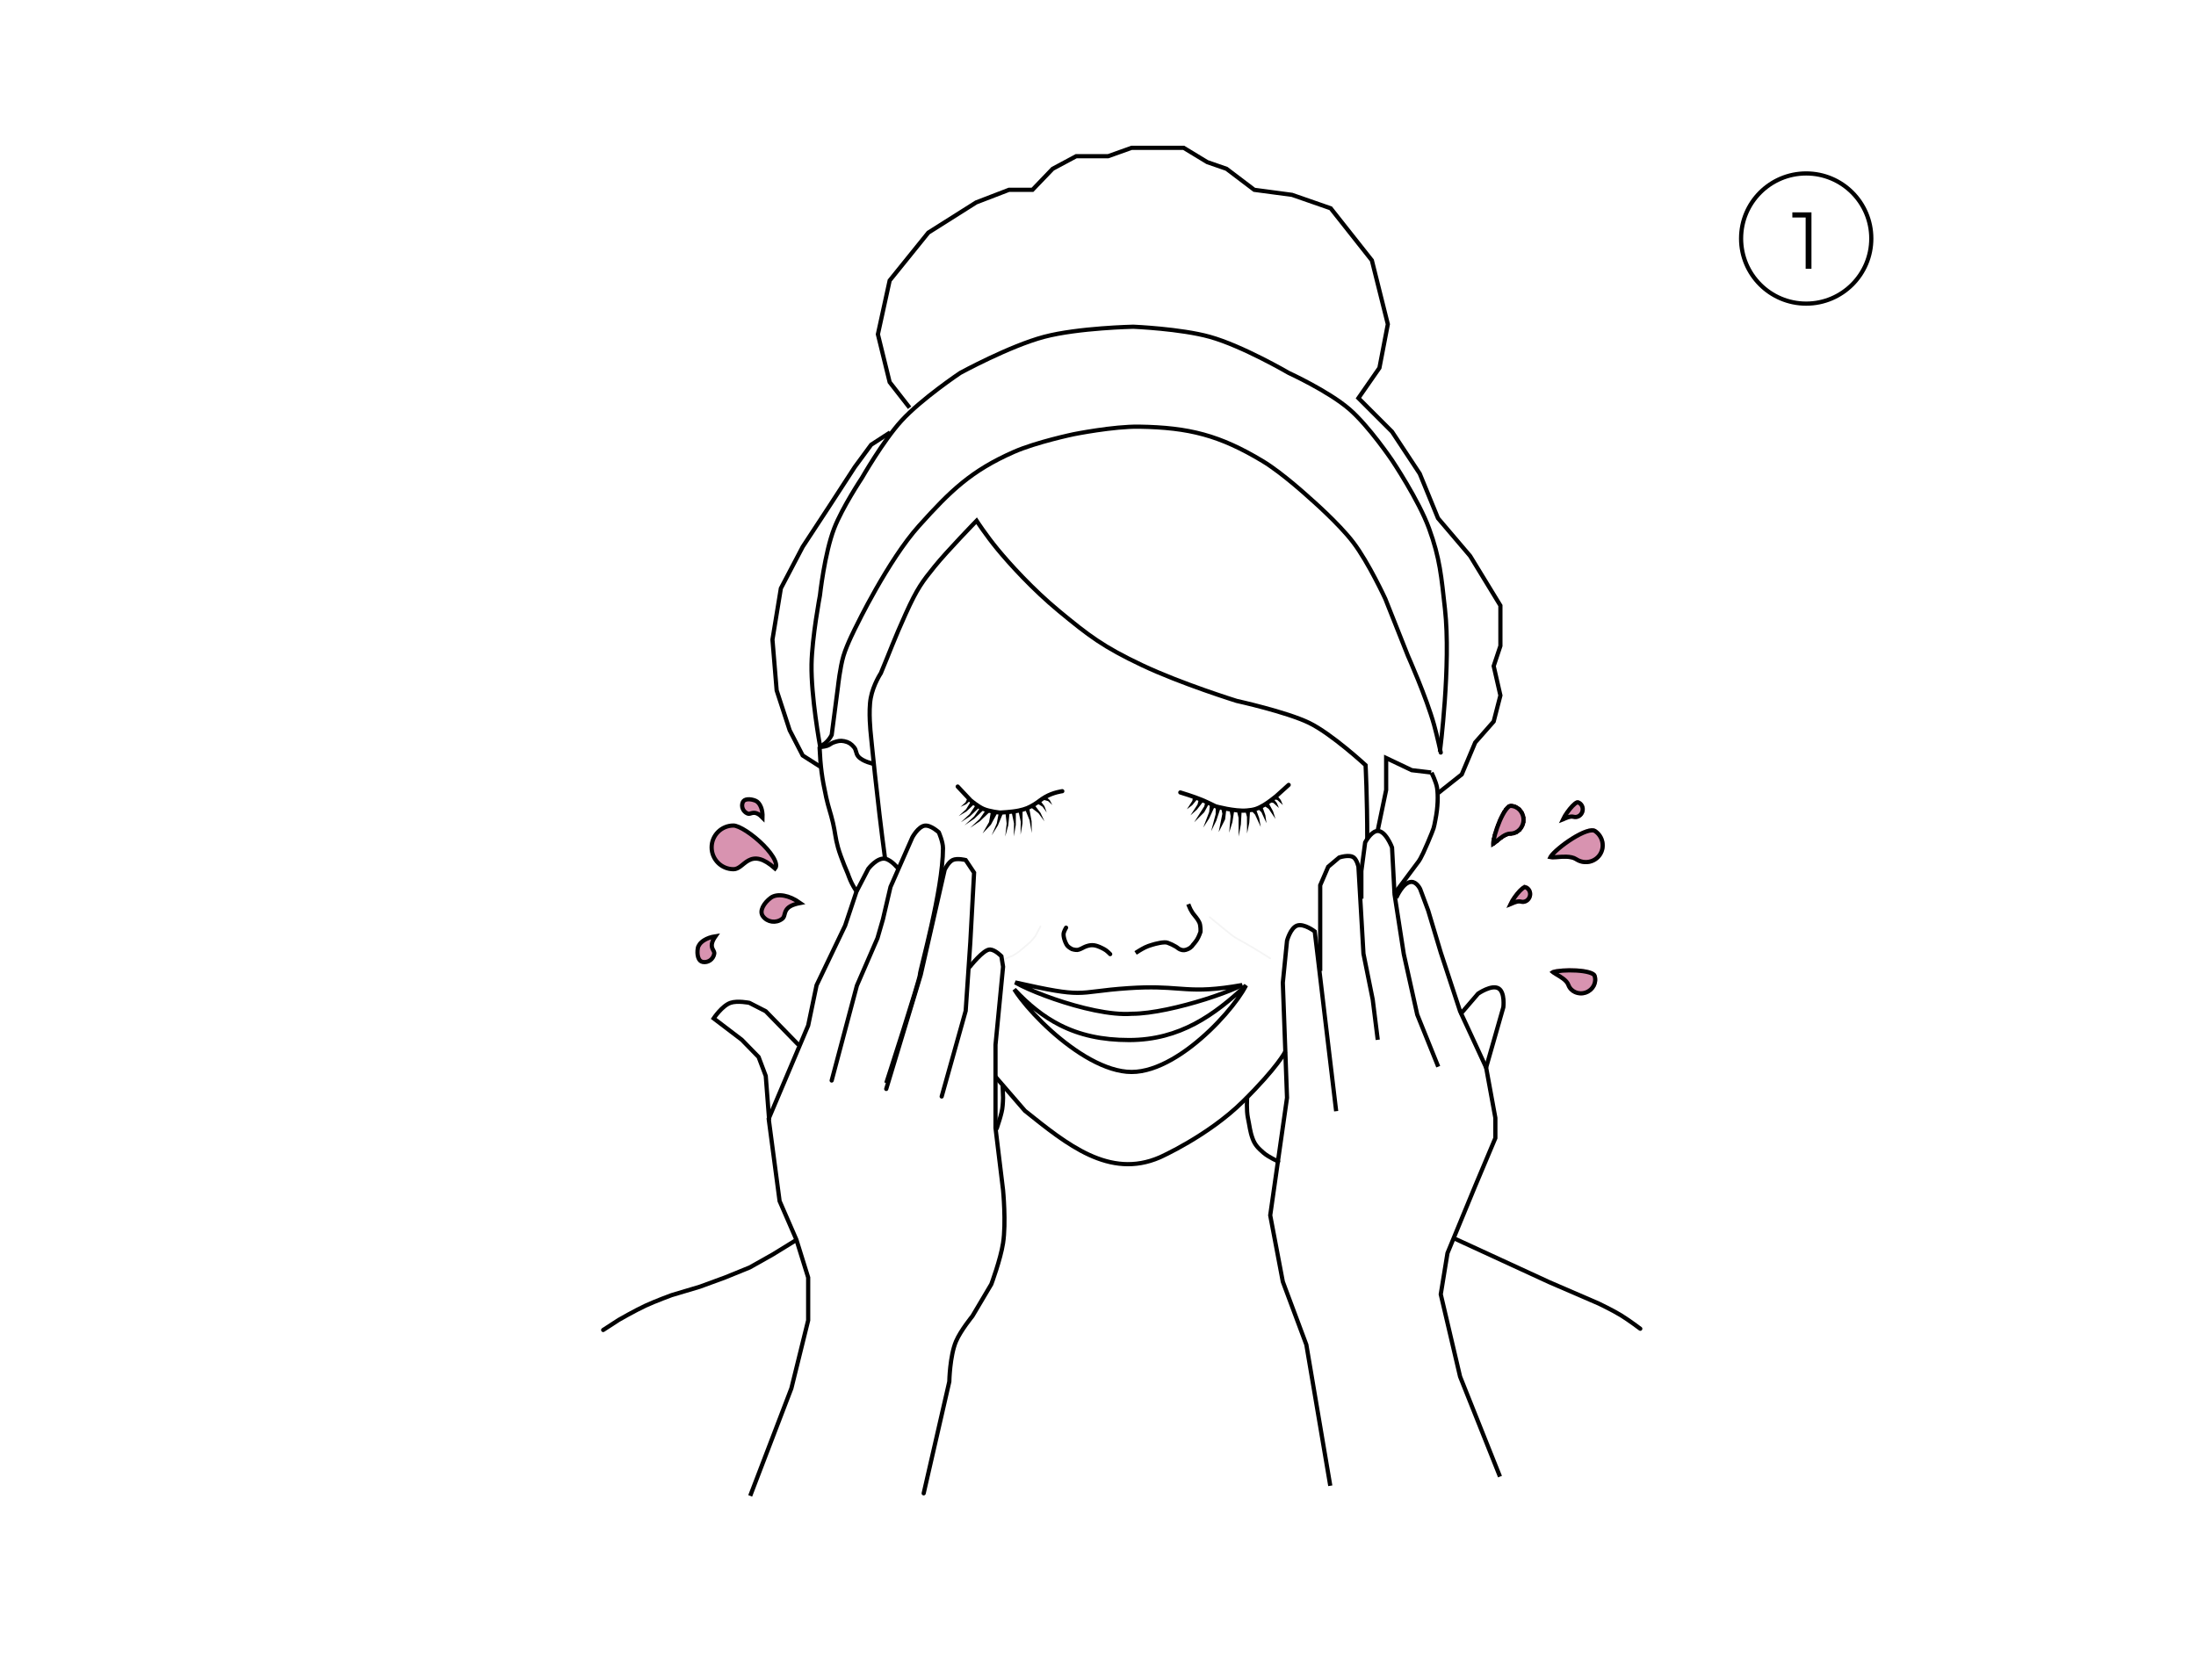 <svg xmlns="http://www.w3.org/2000/svg" fill="none" viewBox="0 0 2614 2000" height="2000" width="2614">
<rect fill="white" height="2000" width="2614"></rect>
<path stroke-width="5" stroke="black" d="M1483.14 1173.28C1483.04 1173.49 1482.92 1173.71 1482.81 1173.94C1480.63 1178.19 1477.42 1183.35 1473.33 1189.07C1465.14 1200.5 1453.54 1214.04 1439.95 1227.02C1426.35 1240 1410.82 1252.35 1394.79 1261.44C1378.73 1270.54 1362.35 1276.29 1347 1276.29C1331.64 1276.29 1314.84 1270.54 1298.16 1261.42C1281.51 1252.32 1265.17 1239.96 1250.75 1226.97C1236.34 1213.99 1223.93 1200.43 1215.14 1189C1212.07 1185 1209.45 1181.28 1207.35 1177.96C1224.44 1196.28 1241.98 1210.43 1261.63 1220.41C1285.26 1232.4 1311.78 1238.29 1344 1238.29C1404.93 1238.29 1445.99 1207.89 1483.14 1173.28Z"></path>
<path stroke-width="5" stroke="black" d="M1208.42 1169.7C1250.34 1179.14 1268.14 1182.12 1282.69 1182.12C1290.42 1182.12 1297.21 1181.28 1306.05 1180.18L1306.39 1180.14C1315.42 1179.01 1326.74 1177.61 1343.66 1176.49C1370.97 1174.69 1387.09 1175.88 1401.81 1176.97C1405.32 1177.22 1408.75 1177.48 1412.23 1177.68C1428.84 1178.66 1446.37 1178.53 1478.62 1172.79C1476.66 1173.83 1474.34 1174.94 1471.71 1176.12C1462.36 1180.3 1449.34 1185.13 1434.81 1189.72C1405.67 1198.92 1370.85 1207 1347.5 1207H1347.4L1347.3 1207.01C1322.35 1208.96 1285.65 1200.07 1254.94 1189.49C1239.64 1184.22 1225.96 1178.58 1216.13 1173.77C1213.17 1172.31 1210.58 1170.95 1208.42 1169.7Z"></path>
<path stroke-linecap="round" stroke-width="2" stroke-opacity="0.3" stroke="#D9D9D9" d="M1440 1092C1440 1092 1451.02 1101 1459.5 1108C1467.98 1115 1469.5 1116 1480.5 1122C1491.5 1128 1512 1141 1512 1141"></path>
<path stroke-width="5" stroke="black" d="M1351.74 1134.57C1351.74 1134.57 1358.35 1130.26 1363 1128C1365.91 1126.59 1367.92 1125.98 1371 1125C1375.13 1123.68 1386 1120.83 1390 1122.5C1396 1125 1394 1124 1399.5 1127C1401.59 1128.14 1402.5 1129.5 1405 1130.5C1408.31 1131.82 1410.74 1131.45 1414 1130C1418.5 1128 1420 1125 1420 1125C1420 1125 1423.04 1121.67 1425 1118.5C1427.17 1114.98 1429 1109.5 1429 1109.5C1429 1109.5 1429.5 1102 1427.5 1098C1425.5 1094 1422.73 1091.01 1420 1087.5C1420 1087.5 1418.03 1084.53 1417 1082.5C1415.85 1080.24 1414.5 1076.5 1414.5 1076.5"></path>
<path stroke-linecap="round" stroke-width="2" stroke-opacity="0.3" stroke="#D9D9D9" d="M1238.5 1103L1232.5 1114.5L1226.5 1121.5L1213 1133L1205.5 1138C1205.5 1138 1199.45 1139.92 1196 1142"></path>
<path stroke-linecap="round" stroke-width="5" stroke="black" d="M1321.5 1136C1321.5 1136 1318.63 1133.04 1316.5 1131.5C1313.81 1129.56 1309 1127.5 1309 1127.5C1309 1127.5 1305.14 1125.83 1302.5 1125.5C1298.99 1125.06 1296.88 1125.45 1293.5 1126.5C1291.25 1127.2 1288 1129 1288 1129C1288 1129 1284.77 1130.74 1282.5 1131C1279.95 1131.29 1276 1130 1276 1130C1276 1130 1272.64 1128.23 1271 1126.5C1268.59 1123.97 1267 1118.5 1267 1118.5C1267 1118.5 1265.78 1114.56 1266 1112C1266.27 1108.86 1269 1104.5 1269 1104.5"></path>
<path stroke-linecap="round" stroke-width="5" stroke="black" d="M976.022 888.5C985 885.5 990 875 990 875L997.511 817.25C997.511 817.25 999.9 794.785 1004 781C1008.24 766.746 1019 746 1019 746C1019 746 1057.03 667.077 1094 626C1131.42 584.425 1155.8 560.522 1207 538C1233.47 526.357 1278 517 1278 517C1278 517 1325.34 507.514 1356 508C1415.59 508.944 1451.93 518.285 1503 549C1526.83 563.333 1559 593 1559 593C1559 593 1593.49 622.887 1611 646C1629.16 669.977 1649 713 1649 713L1676 781C1676 781 1697.84 830.018 1707.03 863C1710.59 875.771 1715 896 1715 896"></path>
<path stroke-width="5" stroke="black" d="M976.005 887.5C976.005 887.5 965.314 828.881 966 791C966.584 758.745 976.005 709 976.005 709C976.005 709 981.475 658.787 993 629C1002.65 604.06 1026 569 1026 569C1026 569 1051.24 524.843 1073 501C1096.77 474.963 1143 444 1143 444C1143 444 1201.9 411.843 1243 401C1283.28 390.374 1349 389 1349 389C1349 389 1405.46 391.399 1440 401C1478.89 411.813 1534 444 1534 444C1534 444 1581.18 465.629 1606 487C1629.53 507.262 1657 548 1657 548C1657 548 1688.62 595.197 1701 629C1714.14 664.887 1715.76 687.019 1720 725C1727.38 791.02 1714 895 1714 895"></path>
<path stroke-width="5" stroke="black" d="M1704 920C1704 920 1709.45 930.706 1710.59 937.953C1711.98 946.749 1711.61 961.306 1708.71 975.601C1706.44 986.777 1708.04 983.025 1699.58 1003.19C1691.12 1023.35 1688.3 1026.03 1688.3 1026.03L1659.58 1064.5"></path>
<path stroke-width="5" stroke="black" d="M1703.58 919.733L1680.5 917L1650 902.5L1650 940.5L1640 988.5"></path>
<path stroke-width="5" stroke="black" d="M1711.71 944.404L1740 922L1756 884L1778 859L1786 828L1778 793L1786 769L1786 721L1750 662L1711.71 617L1690 564L1657 514L1617 474L1642 438L1652 386L1633 310L1584 248L1538 232L1493 226L1460 201L1437 193L1409 176L1380 176L1347 176L1319 186L1281 186L1253 201L1229 226L1201 226L1162 241L1105 277L1059 334L1045 398L1059 455L1082.71 485.404"></path>
<path stroke-width="5" stroke="black" d="M976.511 912.898L955.5 899.5L940 869.5L924.5 822L919.5 761.5L929.5 700.5L955.5 651L986 604.5L1017.5 556L1037 529.5L1059.51 514.898"></path>
<path stroke-width="5" stroke="black" d="M975.54 889.196C976.622 912.926 978.388 926.302 983.5 949.5C986.109 961.341 988.733 967.695 991.5 979.5C994.182 990.946 994.311 997.684 997.5 1009C1001.12 1021.85 1009.5 1041 1009.5 1041C1009.5 1041 1013 1052.4 1020.5 1062.5"></path>
<path stroke-width="5" stroke="black" d="M975 889.523C975 889.523 980.939 889.2 984.5 888C987.796 886.889 989.112 885.017 992.405 883.899C997.092 882.31 1000.16 881.477 1005 882.5C1010.15 883.588 1013.08 885.526 1016.5 889.523C1019.56 893.102 1018.54 896.834 1021.5 900.5C1026.58 906.798 1040.15 909.523 1040.15 909.523"></path>
<path stroke-width="5" stroke="black" d="M893 1781L942 1653L962 1572L962 1521L948 1476L928 1430L914.999 1332L962 1221L972 1173L1006 1102L1019.5 1061.5L1033.5 1034.5C1033.5 1034.5 1044.24 1020.27 1054 1022.5C1061.46 1024.2 1069.5 1034.5 1069.5 1034.5"></path>
<path stroke-linecap="round" stroke-width="5" stroke="black" d="M1099.5 1777.96L1130 1645C1130 1645 1130.55 1614.48 1138 1597C1143.47 1584.14 1157.5 1567 1157.5 1567L1180 1529C1180 1529 1190.95 1499.67 1194 1480C1197.77 1455.69 1194 1417 1194 1417L1185 1343L1185 1280.5L1185 1244L1194 1151L1192 1138.5C1192 1138.5 1184.62 1130.79 1178.5 1130.5C1170.76 1130.14 1154.5 1151 1154.5 1151"></path>
<path stroke-linecap="round" stroke-width="5" stroke="black" d="M1120.93 1305.5L1149.5 1203.5L1155 1122L1159.5 1039L1149.5 1024C1149.5 1024 1139.45 1021.37 1134 1024C1128.75 1026.53 1124.5 1035.5 1124.5 1035.5L1096 1160.5L1054.93 1296.5"></path>
<path fill="black" d="M987.561 1285.86C987.206 1287.19 988.001 1288.56 989.335 1288.92C990.67 1289.27 992.039 1288.48 992.393 1287.14L987.561 1285.86ZM1101 982.999L1101.28 985.484L1101 982.999ZM1117.5 991L1119.79 989.986L1119.58 989.523L1119.21 989.176L1117.5 991ZM1086 997L1083.8 995.817L1083.75 995.903L1083.71 995.991L1086 997ZM1060 1056L1057.71 1054.99L1057.62 1055.2L1057.57 1055.43L1060 1056ZM1020 1173.5L1017.71 1172.5L1017.63 1172.68L1017.58 1172.86L1020 1173.5ZM1044.5 1117L1046.79 1117.99L1046.86 1117.85L1046.9 1117.69L1044.5 1117ZM1051 1094.5L1053.4 1095.19L1053.42 1095.13L1053.43 1095.07L1051 1094.5ZM1122.5 1010L1125 1010.01L1122.5 1010ZM1117.5 991C1119.21 989.176 1119.21 989.176 1119.21 989.175C1119.21 989.175 1119.21 989.175 1119.21 989.174C1119.21 989.173 1119.21 989.173 1119.21 989.172C1119.2 989.17 1119.2 989.167 1119.2 989.164C1119.19 989.158 1119.18 989.15 1119.17 989.139C1119.15 989.119 1119.12 989.09 1119.08 989.054C1119 988.981 1118.88 988.879 1118.74 988.75C1118.45 988.493 1118.03 988.132 1117.51 987.705C1116.47 986.852 1115 985.718 1113.28 984.604C1111.57 983.496 1109.57 982.373 1107.47 981.576C1105.38 980.787 1103.04 980.256 1100.72 980.515L1101.28 985.484C1102.52 985.346 1104.02 985.615 1105.69 986.252C1107.35 986.881 1109.03 987.808 1110.56 988.799C1112.08 989.785 1113.4 990.8 1114.34 991.572C1114.81 991.956 1115.18 992.276 1115.43 992.497C1115.55 992.608 1115.65 992.693 1115.71 992.749C1115.74 992.777 1115.76 992.798 1115.78 992.81C1115.78 992.817 1115.79 992.821 1115.79 992.823C1115.79 992.824 1115.79 992.825 1115.79 992.825C1115.79 992.825 1115.79 992.825 1115.79 992.825C1115.79 992.825 1115.79 992.825 1115.79 992.825C1115.79 992.824 1115.79 992.824 1117.5 991ZM1100.72 980.515C1098.11 980.806 1095.76 982.069 1093.78 983.573C1091.79 985.089 1090.02 986.972 1088.57 988.756C1087.12 990.549 1085.93 992.303 1085.11 993.603C1084.7 994.256 1084.37 994.8 1084.15 995.185C1084.04 995.377 1083.96 995.53 1083.9 995.638C1083.87 995.691 1083.84 995.734 1083.83 995.764C1083.82 995.779 1083.81 995.791 1083.81 995.8C1083.8 995.805 1083.8 995.808 1083.8 995.811C1083.8 995.813 1083.8 995.814 1083.8 995.815C1083.8 995.815 1083.8 995.816 1083.8 995.816C1083.8 995.817 1083.8 995.817 1086 997C1088.2 998.182 1088.2 998.182 1088.2 998.183C1088.2 998.183 1088.2 998.183 1088.2 998.183C1088.2 998.183 1088.2 998.183 1088.2 998.183C1088.2 998.183 1088.2 998.182 1088.2 998.18C1088.21 998.176 1088.21 998.17 1088.21 998.16C1088.23 998.14 1088.24 998.109 1088.27 998.066C1088.31 997.981 1088.39 997.852 1088.48 997.684C1088.68 997.349 1088.97 996.862 1089.34 996.271C1090.09 995.086 1091.16 993.506 1092.45 991.91C1093.76 990.305 1095.24 988.744 1096.81 987.552C1098.39 986.347 1099.9 985.637 1101.28 985.484L1100.72 980.515ZM1083.71 995.991L1057.71 1054.99L1062.29 1057.01L1088.29 998.008L1083.71 995.991ZM1017.58 1172.86L987.561 1285.86L992.393 1287.14L1022.42 1174.14L1017.58 1172.86ZM1042.21 1116L1017.71 1172.5L1022.29 1174.49L1046.79 1117.99L1042.21 1116ZM1057.57 1055.43L1048.57 1093.93L1053.43 1095.07L1062.43 1056.57L1057.57 1055.43ZM1048.6 1093.81L1042.1 1116.31L1046.9 1117.69L1053.4 1095.19L1048.6 1093.81ZM1054.98 1289.5C1057.36 1290.27 1057.36 1290.27 1057.36 1290.27C1057.36 1290.27 1057.36 1290.27 1057.36 1290.26C1057.36 1290.26 1057.36 1290.25 1057.36 1290.25C1057.37 1290.23 1057.37 1290.21 1057.38 1290.18C1057.4 1290.12 1057.43 1290.03 1057.47 1289.91C1057.55 1289.68 1057.66 1289.33 1057.81 1288.88C1058.1 1287.97 1058.53 1286.64 1059.08 1284.95C1060.17 1281.56 1061.73 1276.71 1063.61 1270.88C1067.36 1259.22 1072.37 1243.6 1077.37 1227.82C1082.38 1212.03 1087.38 1196.07 1091.14 1183.7C1093.02 1177.52 1094.59 1172.23 1095.69 1168.3C1096.24 1166.33 1096.68 1164.69 1096.98 1163.44C1097.13 1162.82 1097.25 1162.28 1097.34 1161.82C1097.42 1161.43 1097.5 1160.93 1097.5 1160.5L1092.5 1160.5C1092.5 1160.41 1092.51 1160.49 1092.43 1160.88C1092.36 1161.22 1092.26 1161.68 1092.12 1162.26C1091.84 1163.43 1091.42 1165.01 1090.87 1166.95C1089.79 1170.82 1088.23 1176.08 1086.35 1182.25C1082.61 1194.59 1077.61 1210.53 1072.61 1226.31C1067.6 1242.08 1062.6 1257.69 1058.85 1269.35C1056.98 1275.18 1055.41 1280.03 1054.32 1283.41C1053.77 1285.11 1053.34 1286.44 1053.05 1287.34C1052.9 1287.79 1052.79 1288.14 1052.71 1288.37C1052.68 1288.49 1052.65 1288.58 1052.63 1288.64C1052.62 1288.67 1052.61 1288.69 1052.61 1288.71C1052.6 1288.71 1052.6 1288.72 1052.6 1288.72C1052.6 1288.72 1052.6 1288.73 1052.6 1288.73C1052.6 1288.73 1052.6 1288.73 1054.98 1289.5ZM1097.5 1160.5C1097.5 1160.53 1097.5 1160.42 1097.55 1160.1C1097.59 1159.81 1097.66 1159.43 1097.76 1158.94C1097.95 1157.97 1098.24 1156.68 1098.61 1155.08C1099.35 1151.88 1100.42 1147.54 1101.7 1142.31C1104.27 1131.86 1107.7 1117.9 1111.13 1102.54C1117.99 1071.89 1124.92 1035.39 1125 1010.01L1120 1009.99C1119.93 1034.76 1113.11 1070.76 1106.25 1101.45C1102.83 1116.75 1099.41 1130.67 1096.85 1141.12C1095.57 1146.34 1094.49 1150.71 1093.74 1153.94C1093.36 1155.56 1093.06 1156.92 1092.85 1157.97C1092.67 1158.92 1092.5 1159.86 1092.5 1160.5L1097.5 1160.5ZM1125 1010.01C1125.01 1005.74 1123.65 1000.67 1122.38 996.838C1121.74 994.885 1121.09 993.181 1120.61 991.965C1120.36 991.356 1120.16 990.867 1120.02 990.528C1119.95 990.358 1119.89 990.226 1119.85 990.134C1119.83 990.089 1119.81 990.053 1119.8 990.028C1119.8 990.016 1119.79 990.006 1119.79 989.999C1119.79 989.996 1119.79 989.993 1119.79 989.991C1119.79 989.99 1119.79 989.989 1119.79 989.988C1119.79 989.988 1119.79 989.987 1119.79 989.987C1119.79 989.987 1119.79 989.986 1117.5 991C1115.21 992.014 1115.21 992.013 1115.21 992.013C1115.21 992.013 1115.21 992.013 1115.21 992.013C1115.21 992.013 1115.21 992.013 1115.21 992.013C1115.22 992.014 1115.22 992.015 1115.22 992.017C1115.22 992.021 1115.22 992.028 1115.23 992.037C1115.23 992.056 1115.25 992.085 1115.26 992.124C1115.3 992.202 1115.35 992.32 1115.41 992.475C1115.54 992.786 1115.73 993.242 1115.96 993.815C1116.42 994.962 1117.03 996.57 1117.64 998.407C1118.87 1002.16 1120.01 1006.58 1120 1009.99L1125 1010.01Z"></path>
<path stroke-linecap="round" stroke-width="5" stroke="black" d="M949.5 1243L911.5 1204L892 1194C892 1194 877.796 1191.1 869.5 1194C859.455 1197.51 849.5 1212.5 849.5 1212.5L883 1238L903 1258.5L911.5 1281L915.461 1332.19"></path>
<path stroke-width="5" stroke="black" d="M1785.51 1758.08L1738 1639L1715 1541L1723 1492L1756 1412L1780 1355L1780 1331L1769 1271L1738 1204L1715 1134L1700 1084L1690.5 1058.5C1690.5 1058.5 1686.46 1049.83 1680 1050C1669.78 1050.28 1662 1069 1662 1069"></path>
<path stroke-linecap="round" stroke-width="5" stroke="black" d="M1769 1271L1789.51 1199.17C1789.51 1199.17 1791.59 1181.76 1784.01 1176.92C1775.82 1171.69 1759.43 1183.05 1759.43 1183.05L1739.42 1206.36"></path>
<path stroke-width="5" stroke="black" d="M1583.5 1768.99L1555 1601L1527 1526L1512 1447L1532 1307L1527 1170L1532 1120C1532 1120 1536.03 1104.81 1544 1102C1552.15 1099.12 1565 1109 1565 1109L1577 1210L1590.5 1322.99"></path>
<path stroke-width="5" stroke="black" d="M1571.5 1156L1571.5 1100L1571.5 1054L1581 1032L1594 1021C1594 1021 1606.11 1016.8 1611.5 1021C1615.29 1023.95 1617 1032 1617 1032L1623 1135.5L1634 1190L1640 1238"></path>
<path stroke-width="5" stroke="black" d="M1620.5 1070L1620.5 1037L1625 1003C1625 1003 1631.22 991.1 1638.5 989.5C1648.84 987.227 1657 1009 1657 1009L1660 1065L1671 1136L1687 1208L1712 1270"></path>
<path stroke-linecap="round" stroke-width="5" stroke="black" d="M1140 936.5L1155.5 953C1155.5 953 1164.06 960.151 1170.5 963C1177.82 966.239 1190.5 967.5 1190.5 967.5C1190.5 967.5 1204.6 966.817 1213 965C1220.69 963.335 1224.82 961.658 1231.5 957.5C1237.04 954.053 1238.36 952.285 1244 949C1253.79 943.298 1264.5 942 1264.5 942"></path>
<path stroke-linecap="round" stroke-width="5" stroke="black" d="M1404.97 943.501C1404.97 943.501 1421.08 948.34 1431 952.5C1437.36 955.169 1447 960 1447 960C1447 960 1469.47 966.228 1484 965C1492.97 964.242 1496.74 963.062 1504.5 958.5C1510.33 955.07 1519 948 1519 948L1533.97 934.501"></path>
<path stroke-width="5" stroke="black" d="M1530 1252C1530 1252 1521 1270.5 1479.5 1311.5C1438 1352.5 1380.5 1378 1380.5 1378C1320.5 1404 1270 1362.5 1220 1322.5L1185 1282M1627.5 999.5C1627.5 949 1625.5 911 1625.5 911C1625.5 911 1585 873.5 1558 860.5C1531 847.5 1472 834.5 1472 834.5C1472 834.5 1406 814 1359.5 792C1313 770 1296.09 756.875 1260.5 727.5C1229.3 701.746 1201.5 671 1187.5 654C1173.5 637 1162.5 620 1162.5 620C1162.5 620 1127 656.5 1112.5 674.5C1098 692.5 1092 700 1078 731C1064 762 1060.02 773.968 1048.5 801.5C1048.5 801.5 1039.5 815 1036.5 831C1033.5 847 1036.5 873.5 1036.5 873.5C1036.5 873.5 1044.12 953.017 1053.5 1022"></path>
<path fill="black" d="M1143.36 960.658L1149.38 955.251L1152.71 948L1156.33 951.736L1150.21 957.433L1143.36 960.658Z"></path>
<path fill="black" d="M1141.08 971.704L1150 963.5L1155.99 953.676L1159.61 957.411L1150.5 966L1141.08 971.704Z"></path>
<path fill="black" d="M1143.75 978.987L1154.26 969.241L1161.71 958L1165.33 961.736L1154.57 971.917L1143.75 978.987Z"></path>
<path fill="black" d="M1148.13 982.608L1159.51 972.018L1167.77 960L1171.39 963.736L1159.73 974.789L1148.13 982.608Z"></path>
<path fill="black" d="M1154.81 985.608L1166.19 975.018L1174.45 963L1178.06 966.736L1166.41 977.789L1154.81 985.608Z"></path>
<path fill="black" d="M1169.62 992.283L1177.32 978.769L1179.97 964L1187.21 967.838L1179.48 981.916L1169.62 992.283Z"></path>
<path fill="black" d="M1180.41 994.625L1186.53 980.334L1189.22 966L1194.03 967.954L1187.85 982.779L1180.41 994.625Z"></path>
<path fill="black" d="M1196.59 995.951L1198.26 980.494L1196.64 966L1201.82 966.46L1200.24 982.446L1196.59 995.951Z"></path>
<path fill="black" d="M1206.83 995.857L1207.01 980.311L1204 966.041L1209.2 966L1209.17 982.063L1206.83 995.857Z"></path>
<path fill="black" d="M1214.83 993.857L1215.01 978.311L1212 964.041L1217.2 964L1217.17 980.063L1214.83 993.857Z"></path>
<path fill="black" d="M1228.15 991.796L1225.52 976.471L1220 962.974L1225.1 962L1227.96 977.807L1228.15 991.796Z"></path>
<path fill="black" d="M1243.32 977.949L1236.12 968.204L1227 961.189L1231.1 958L1238.66 967.976L1243.32 977.949Z"></path>
<path fill="black" d="M1245.96 967.337L1241.03 960.516L1234 956.19L1238.1 953L1243.31 959.955L1245.96 967.337Z"></path>
<path fill="black" d="M1252.6 958.435L1247.63 953.801L1241 951.952L1244.37 948L1249.61 952.671L1252.6 958.435Z"></path>
<path fill="black" d="M1412.81 963.52L1419.31 953.52L1420.2 948L1425.31 951.27L1419.31 958.52L1412.81 963.52Z"></path>
<path fill="black" d="M1417.07 970.793L1425.48 957.805L1427.2 951L1432.31 954.271L1424.81 963.86L1417.07 970.793Z"></path>
<path fill="black" d="M1432.27 985.384L1439.32 966.791L1440.24 958L1445.91 960.126L1439.38 974.31L1432.27 985.384Z"></path>
<path fill="black" d="M1441.66 989.661L1447.04 969.321L1447.17 960L1453.03 961.528L1447.78 977.187L1441.66 989.661Z"></path>
<path fill="black" d="M1500.75 984.58L1493.96 969.923L1489 964.574L1494.49 962L1498.83 973.94L1500.75 984.58Z"></path>
<path fill="black" d="M1507.57 980.07L1501.61 967.167L1497 962.574L1502.49 960L1506.18 970.565L1507.57 980.07Z"></path>
<path fill="black" d="M1518.25 974.991L1510.29 963.216L1505 959.423L1510 956L1515.35 965.833L1518.25 974.991Z"></path>
<path fill="black" d="M1522.36 961.952L1515.68 955.926L1511.31 955.021L1515.33 950.485L1519.85 956.014L1522.36 961.952Z"></path>
<path fill="black" d="M1527.05 958.467L1520.37 952.441L1516 951.536L1520.02 947L1524.54 952.529L1527.05 958.467Z"></path>
<path fill="black" d="M1463.14 991.413L1464.87 971.679L1463.37 963L1469.41 963.507L1466.98 978.873L1463.14 991.413Z"></path>
<path fill="black" d="M1474.45 996.003L1474.32 973.653L1472 964.059L1478.06 964L1477.09 981.516L1474.45 996.003Z"></path>
<path fill="black" d="M1484.42 992.369L1484.31 972.56L1482 964.059L1488.06 964L1487.07 979.526L1484.42 992.369Z"></path>
<path fill="black" d="M1421.5 979L1433.5 960L1434.94 954L1439.5 956L1433.5 967L1421.5 979Z"></path>
<path fill="black" d="M1450.64 990.738L1455.01 968.908L1453.78 962.752L1459.79 963.222L1458.31 975.562L1450.64 990.738Z"></path>
<path stroke-linecap="round" stroke-width="5" stroke="black" d="M718 1583.5L736.5 1571.5C736.5 1571.5 755.659 1560.45 768.5 1554.5C780.345 1549.01 799.5 1542 799.5 1542L833 1532L863 1521L892.5 1509L920 1493.5L946 1477.5"></path>
<path stroke-linecap="round" stroke-width="5" stroke="black" d="M1193.5 1293.07L1194 1307C1194 1307 1193.86 1315.28 1193 1320.5C1192.21 1325.27 1190 1332.5 1190 1332.5L1186.5 1343.5"></path>
<path stroke-linecap="round" stroke-width="5" stroke="black" d="M1731.22 1474.55L1844 1526.5L1903 1552C1903 1552 1919.52 1559.89 1929.5 1566C1938.83 1571.71 1952.5 1582 1952.5 1582"></path>
<path stroke-linecap="round" stroke-width="5" stroke="black" d="M1484.5 1307.5C1484.5 1307.5 1483.55 1322.01 1485.45 1331C1487.53 1340.86 1487.86 1346.88 1491 1355.5C1493.86 1363.35 1497.72 1366.99 1504 1372.5C1509.95 1377.71 1521.45 1382.78 1521.45 1382.78"></path>
<g filter="url(#filter0_d_421_72)">
<path shape-rendering="crispEdges" stroke-width="3" stroke="black" d="M1814.5 972C1814.5 981.742 1807.04 989.5 1798 989.5C1795.06 989.5 1792.07 990.957 1789.39 992.704C1787.02 994.249 1784.7 996.157 1782.67 997.826C1782.38 998.064 1782.1 998.297 1781.82 998.524C1780.7 999.446 1779.68 1000.25 1778.79 1000.88C1777.88 1001.52 1777.22 1001.87 1776.78 1002C1776.74 1002.01 1776.71 1002.02 1776.68 1002.03C1776.66 1001.97 1776.64 1001.89 1776.61 1001.79C1776.55 1001.5 1776.5 1001.09 1776.5 1000.5C1776.5 998.094 1777.27 993.979 1778.64 989.054C1780 984.172 1781.92 978.624 1784.15 973.404C1786.38 968.171 1788.9 963.33 1791.43 959.824C1792.7 958.069 1793.93 956.703 1795.09 955.788C1796.26 954.865 1797.23 954.5 1798 954.5C1807.04 954.5 1814.5 962.258 1814.5 972Z"></path>
</g>
<g filter="url(#filter1_d_421_72)">
<path fill="#D893B0" d="M1816 972C1816 982.493 1807.94 991 1798 991C1788.06 991 1775 1010.99 1775 1000.5C1775 990.007 1788.06 953 1798 953C1807.94 953 1816 961.507 1816 972Z"></path>
<path stroke-width="5" stroke="black" d="M1813.5 972C1813.5 981.242 1806.43 988.5 1798 988.5C1794.76 988.5 1791.56 990.096 1788.85 991.866C1786.43 993.444 1784.06 995.39 1782.03 997.056C1781.75 997.294 1781.46 997.526 1781.19 997.75C1780.06 998.672 1779.08 999.458 1778.22 1000.06C1777.95 1000.25 1777.71 1000.41 1777.5 1000.54C1777.5 1000.52 1777.5 1000.51 1777.5 1000.5C1777.5 998.238 1778.23 994.235 1779.6 989.323C1780.95 984.482 1782.86 978.976 1785.07 973.796C1787.29 968.596 1789.77 963.831 1792.24 960.409C1793.48 958.696 1794.65 957.409 1795.71 956.573C1796.78 955.723 1797.54 955.5 1798 955.5C1806.43 955.5 1813.5 962.758 1813.5 972ZM1776.46 1001.05C1776.46 1001.05 1776.46 1001.05 1776.47 1001.05C1776.46 1001.05 1776.46 1001.05 1776.46 1001.05Z"></path>
</g>
<g filter="url(#filter2_d_421_72)">
<path fill="#D893B0" d="M1888.55 1180.01C1878.68 1183.56 1867.95 1178.85 1864.58 1169.5C1861.22 1160.14 1837.99 1154.61 1847.87 1151.06C1857.74 1147.52 1896.98 1147.29 1900.35 1156.64C1903.71 1166 1898.43 1176.46 1888.55 1180.01Z"></path>
<path stroke-width="5" stroke="black" d="M1887.71 1177.66C1879.01 1180.78 1869.79 1176.59 1866.94 1168.65C1865.84 1165.6 1863.26 1163.13 1860.67 1161.17C1858.37 1159.43 1855.74 1157.86 1853.49 1156.52C1853.16 1156.33 1852.85 1156.14 1852.55 1155.96C1851.3 1155.21 1850.22 1154.55 1849.37 1153.95C1849.1 1153.75 1848.87 1153.58 1848.68 1153.43C1848.69 1153.42 1848.7 1153.42 1848.71 1153.42C1850.84 1152.65 1854.86 1151.99 1859.94 1151.62C1864.95 1151.25 1870.78 1151.18 1876.4 1151.51C1882.05 1151.84 1887.37 1152.56 1891.42 1153.73C1893.46 1154.31 1895.06 1154.98 1896.21 1155.69C1897.37 1156.42 1897.84 1157.06 1897.99 1157.49C1900.85 1165.43 1896.4 1174.53 1887.71 1177.66ZM1847.84 1152.62C1847.84 1152.62 1847.84 1152.62 1847.84 1152.63C1847.84 1152.62 1847.84 1152.62 1847.84 1152.62Z"></path>
</g>
<g filter="url(#filter3_d_421_72)">
<path fill="#D893B0" d="M1823.44 1063.77C1821.72 1069.88 1815.64 1073.51 1809.86 1071.88C1804.07 1070.25 1793.2 1079.75 1794.92 1073.64C1796.63 1067.53 1810.29 1048.14 1816.08 1049.77C1821.86 1051.4 1825.16 1057.67 1823.44 1063.77Z"></path>
<path stroke-width="5" stroke="black" d="M1821.04 1063.09C1819.66 1068 1814.87 1070.69 1810.53 1069.47C1808.36 1068.86 1806 1069.34 1804.09 1069.94C1802.37 1070.48 1800.62 1071.25 1799.17 1071.89C1798.96 1071.98 1798.76 1072.06 1798.57 1072.15C1798.41 1072.22 1798.26 1072.29 1798.11 1072.35C1798.62 1071.26 1799.35 1069.92 1800.27 1068.4C1801.83 1065.85 1803.81 1062.99 1805.92 1060.37C1808.04 1057.74 1810.21 1055.43 1812.13 1053.91C1813.09 1053.15 1813.9 1052.65 1814.54 1052.38C1815.16 1052.13 1815.4 1052.18 1815.4 1052.17C1815.4 1052.17 1815.4 1052.17 1815.4 1052.17C1819.74 1053.39 1822.42 1058.19 1821.04 1063.09ZM1797.23 1074.74C1797.23 1074.74 1797.23 1074.74 1797.23 1074.73C1797.23 1074.74 1797.23 1074.74 1797.23 1074.74Z"></path>
</g>
<g filter="url(#filter4_d_421_72)">
<path fill="#D893B0" d="M1886.03 962.772C1884.31 968.879 1878.22 972.509 1872.44 970.88C1866.65 969.252 1855.78 978.747 1857.5 972.641C1859.22 966.535 1872.88 947.139 1878.66 948.767C1884.45 950.396 1887.74 956.666 1886.03 962.772Z"></path>
<path stroke-width="5" stroke="black" d="M1883.62 962.095C1882.24 966.996 1877.45 969.694 1873.12 968.474C1870.94 967.861 1868.59 968.343 1866.68 968.941C1864.95 969.481 1863.2 970.25 1861.75 970.886C1861.55 970.976 1861.35 971.064 1861.16 971.148C1860.99 971.218 1860.84 971.286 1860.69 971.35C1861.21 970.258 1861.93 968.916 1862.85 967.405C1864.41 964.845 1866.4 961.989 1868.5 959.371C1870.62 956.736 1872.8 954.432 1874.71 952.91C1875.67 952.146 1876.48 951.649 1877.12 951.384C1877.75 951.125 1877.99 951.175 1877.99 951.175C1877.99 951.175 1877.99 951.174 1877.99 951.174C1882.32 952.394 1885 957.193 1883.62 962.095ZM1859.82 973.742C1859.82 973.742 1859.82 973.738 1859.82 973.73C1859.82 973.738 1859.82 973.742 1859.82 973.742Z"></path>
</g>
<g filter="url(#filter5_d_421_72)">
<path fill="#D893B0" d="M1906.58 1014.8C1899.71 1025.26 1885.51 1028.06 1874.86 1021.05C1864.21 1014.05 1837.12 1024.77 1843.99 1014.32C1850.87 1003.87 1889.09 976.197 1899.74 983.198C1910.39 990.2 1913.45 1004.35 1906.58 1014.8Z"></path>
<path stroke-width="5" stroke="black" d="M1904.49 1013.43C1898.4 1022.69 1885.76 1025.23 1876.23 1018.96C1872.98 1016.83 1868.71 1016.17 1864.67 1016.02C1861.08 1015.89 1857.31 1016.16 1854.05 1016.39C1853.58 1016.42 1853.13 1016.46 1852.68 1016.49C1850.87 1016.61 1849.28 1016.7 1847.94 1016.7C1846.87 1016.69 1846.11 1016.63 1845.6 1016.52C1845.7 1016.32 1845.85 1016.04 1846.08 1015.69C1847.59 1013.4 1851.02 1009.91 1855.71 1005.98C1860.34 1002.1 1866 997.945 1871.78 994.333C1877.57 990.709 1883.38 987.689 1888.31 986.003C1890.78 985.16 1892.93 984.684 1894.7 984.593C1896.48 984.502 1897.64 984.811 1898.37 985.287C1907.9 991.554 1910.58 1004.17 1904.49 1013.43Z"></path>
</g>
<path stroke-width="5" stroke="black" fill="#D893B0" d="M922.632 1034.06C915.516 1027.78 909.692 1024.34 904.656 1022.96C899.081 1021.43 894.674 1022.47 890.924 1024.51C889.103 1025.5 887.458 1026.72 885.946 1027.92C885.333 1028.41 884.763 1028.87 884.211 1029.32C883.334 1030.03 882.501 1030.71 881.605 1031.39C878.787 1033.51 876.207 1034.89 873.093 1034.89C858.734 1034.89 847.093 1023.25 847.093 1008.89C847.093 994.535 858.734 982.894 873.093 982.894C874.549 982.894 876.704 983.439 879.48 984.648C882.203 985.833 885.321 987.566 888.636 989.723C895.264 994.036 902.511 999.932 908.721 1006.19C914.967 1012.49 919.989 1018.99 922.374 1024.47C923.566 1027.21 924.002 1029.48 923.797 1031.24C923.673 1032.3 923.314 1033.24 922.632 1034.06Z"></path>
<path stroke-width="5" stroke="black" fill="#D893B0" d="M933.428 1066.44C939.121 1067.5 945.66 1070.24 952.503 1075.12C942.007 1077.14 937.545 1080.26 935.417 1084.38C934.837 1085.51 934.48 1086.61 934.203 1087.6C934.079 1088.05 933.981 1088.43 933.889 1088.78C933.754 1089.3 933.634 1089.76 933.469 1090.29C933 1091.78 932.381 1093.01 930.852 1094.14C923.589 1099.53 913.445 1098.05 908.179 1090.95C905.868 1087.84 905.982 1084.07 907.924 1079.98C909.881 1075.86 913.552 1071.84 917.489 1068.92C920.948 1066.35 926.47 1065.14 933.428 1066.44Z"></path>
<path stroke-width="5" stroke="black" fill="#D893B0" d="M838.044 1119.5C841.439 1117.35 845.989 1115.6 851.662 1114.7C847.491 1120.72 846.663 1124.71 847.634 1128.17C847.91 1129.16 848.309 1130.01 848.678 1130.72C848.851 1131.06 848.996 1131.33 849.128 1131.57C849.317 1131.92 849.479 1132.22 849.657 1132.59C850.141 1133.6 850.389 1134.48 850.153 1135.75C848.953 1142.24 842.806 1146.49 836.481 1145.32C833.851 1144.83 832.074 1142.89 831.07 1139.71C830.055 1136.5 830.004 1132.43 830.673 1128.81C831.235 1125.78 833.564 1122.34 838.044 1119.5Z"></path>
<path stroke-width="5" stroke="black" fill="#D893B0" d="M905.975 961.34C907.171 964.537 907.858 968.599 907.687 973.431C903.366 968.995 900.067 967.576 896.848 967.789C895.906 967.851 895.07 968.049 894.37 968.243C894.034 968.336 893.77 968.415 893.532 968.486C893.199 968.585 892.917 968.669 892.563 968.755C891.622 968.984 890.867 969.033 889.864 968.62C884.532 966.429 882.012 960.418 884.143 955.231C885.004 953.138 886.925 951.975 889.834 951.686C892.78 951.393 896.307 952.085 899.326 953.325C901.794 954.339 904.329 956.942 905.975 961.34Z"></path>
<circle stroke-width="5" stroke="black" r="77.5" cy="284" cx="2150"></circle>
<path fill="black" d="M2149.36 320V255.68L2152.43 258.944H2133.52V252.8H2156.27V320H2149.36Z"></path>
<defs>
<filter color-interpolation-filters="sRGB" filterUnits="userSpaceOnUse" height="58.545" width="49" y="953" x="1771" id="filter0_d_421_72">
<feFlood result="BackgroundImageFix" flood-opacity="0"></feFlood>
<feColorMatrix result="hardAlpha" values="0 0 0 0 0 0 0 0 0 0 0 0 0 0 0 0 0 0 127 0" type="matrix" in="SourceAlpha"></feColorMatrix>
<feOffset dy="4"></feOffset>
<feGaussianBlur stdDeviation="2"></feGaussianBlur>
<feComposite operator="out" in2="hardAlpha"></feComposite>
<feColorMatrix values="0 0 0 0 0 0 0 0 0 0 0 0 0 0 0 0 0 0 0.25 0" type="matrix"></feColorMatrix>
<feBlend result="effect1_dropShadow_421_72" in2="BackgroundImageFix" mode="normal"></feBlend>
<feBlend result="shape" in2="effect1_dropShadow_421_72" in="SourceGraphic" mode="normal"></feBlend>
</filter>
<filter color-interpolation-filters="sRGB" filterUnits="userSpaceOnUse" height="58.545" width="49" y="953" x="1771" id="filter1_d_421_72">
<feFlood result="BackgroundImageFix" flood-opacity="0"></feFlood>
<feColorMatrix result="hardAlpha" values="0 0 0 0 0 0 0 0 0 0 0 0 0 0 0 0 0 0 127 0" type="matrix" in="SourceAlpha"></feColorMatrix>
<feOffset dy="4"></feOffset>
<feGaussianBlur stdDeviation="2"></feGaussianBlur>
<feComposite operator="out" in2="hardAlpha"></feComposite>
<feColorMatrix values="0 0 0 0 0 0 0 0 0 0 0 0 0 0 0 0 0 0 0.25 0" type="matrix"></feColorMatrix>
<feBlend result="effect1_dropShadow_421_72" in2="BackgroundImageFix" mode="normal"></feBlend>
<feBlend result="shape" in2="effect1_dropShadow_421_72" in="SourceGraphic" mode="normal"></feBlend>
</filter>
<filter color-interpolation-filters="sRGB" filterUnits="userSpaceOnUse" height="40.393" width="63.919" y="1148.8" x="1841.44" id="filter2_d_421_72">
<feFlood result="BackgroundImageFix" flood-opacity="0"></feFlood>
<feColorMatrix result="hardAlpha" values="0 0 0 0 0 0 0 0 0 0 0 0 0 0 0 0 0 0 127 0" type="matrix" in="SourceAlpha"></feColorMatrix>
<feOffset dy="4"></feOffset>
<feGaussianBlur stdDeviation="2"></feGaussianBlur>
<feComposite operator="out" in2="hardAlpha"></feComposite>
<feColorMatrix values="0 0 0 0 0 0 0 0 0 0 0 0 0 0 0 0 0 0 0.25 0" type="matrix"></feColorMatrix>
<feBlend result="effect1_dropShadow_421_72" in2="BackgroundImageFix" mode="normal"></feBlend>
<feBlend result="shape" in2="effect1_dropShadow_421_72" in="SourceGraphic" mode="normal"></feBlend>
</filter>
<filter color-interpolation-filters="sRGB" filterUnits="userSpaceOnUse" height="34.042" width="37.164" y="1049.67" x="1790.73" id="filter3_d_421_72">
<feFlood result="BackgroundImageFix" flood-opacity="0"></feFlood>
<feColorMatrix result="hardAlpha" values="0 0 0 0 0 0 0 0 0 0 0 0 0 0 0 0 0 0 127 0" type="matrix" in="SourceAlpha"></feColorMatrix>
<feOffset dy="4"></feOffset>
<feGaussianBlur stdDeviation="2"></feGaussianBlur>
<feComposite operator="out" in2="hardAlpha"></feComposite>
<feColorMatrix values="0 0 0 0 0 0 0 0 0 0 0 0 0 0 0 0 0 0 0.25 0" type="matrix"></feColorMatrix>
<feBlend result="effect1_dropShadow_421_72" in2="BackgroundImageFix" mode="normal"></feBlend>
<feBlend result="shape" in2="effect1_dropShadow_421_72" in="SourceGraphic" mode="normal"></feBlend>
</filter>
<filter color-interpolation-filters="sRGB" filterUnits="userSpaceOnUse" height="34.042" width="37.164" y="948.671" x="1853.32" id="filter4_d_421_72">
<feFlood result="BackgroundImageFix" flood-opacity="0"></feFlood>
<feColorMatrix result="hardAlpha" values="0 0 0 0 0 0 0 0 0 0 0 0 0 0 0 0 0 0 127 0" type="matrix" in="SourceAlpha"></feColorMatrix>
<feOffset dy="4"></feOffset>
<feGaussianBlur stdDeviation="2"></feGaussianBlur>
<feComposite operator="out" in2="hardAlpha"></feComposite>
<feColorMatrix values="0 0 0 0 0 0 0 0 0 0 0 0 0 0 0 0 0 0 0.25 0" type="matrix"></feColorMatrix>
<feBlend result="effect1_dropShadow_421_72" in2="BackgroundImageFix" mode="normal"></feBlend>
<feBlend result="shape" in2="effect1_dropShadow_421_72" in="SourceGraphic" mode="normal"></feBlend>
</filter>
<filter color-interpolation-filters="sRGB" filterUnits="userSpaceOnUse" height="50.832" width="75.359" y="982.077" x="1838.89" id="filter5_d_421_72">
<feFlood result="BackgroundImageFix" flood-opacity="0"></feFlood>
<feColorMatrix result="hardAlpha" values="0 0 0 0 0 0 0 0 0 0 0 0 0 0 0 0 0 0 127 0" type="matrix" in="SourceAlpha"></feColorMatrix>
<feOffset dy="4"></feOffset>
<feGaussianBlur stdDeviation="2"></feGaussianBlur>
<feComposite operator="out" in2="hardAlpha"></feComposite>
<feColorMatrix values="0 0 0 0 0 0 0 0 0 0 0 0 0 0 0 0 0 0 0.25 0" type="matrix"></feColorMatrix>
<feBlend result="effect1_dropShadow_421_72" in2="BackgroundImageFix" mode="normal"></feBlend>
<feBlend result="shape" in2="effect1_dropShadow_421_72" in="SourceGraphic" mode="normal"></feBlend>
</filter>
</defs>
</svg>
